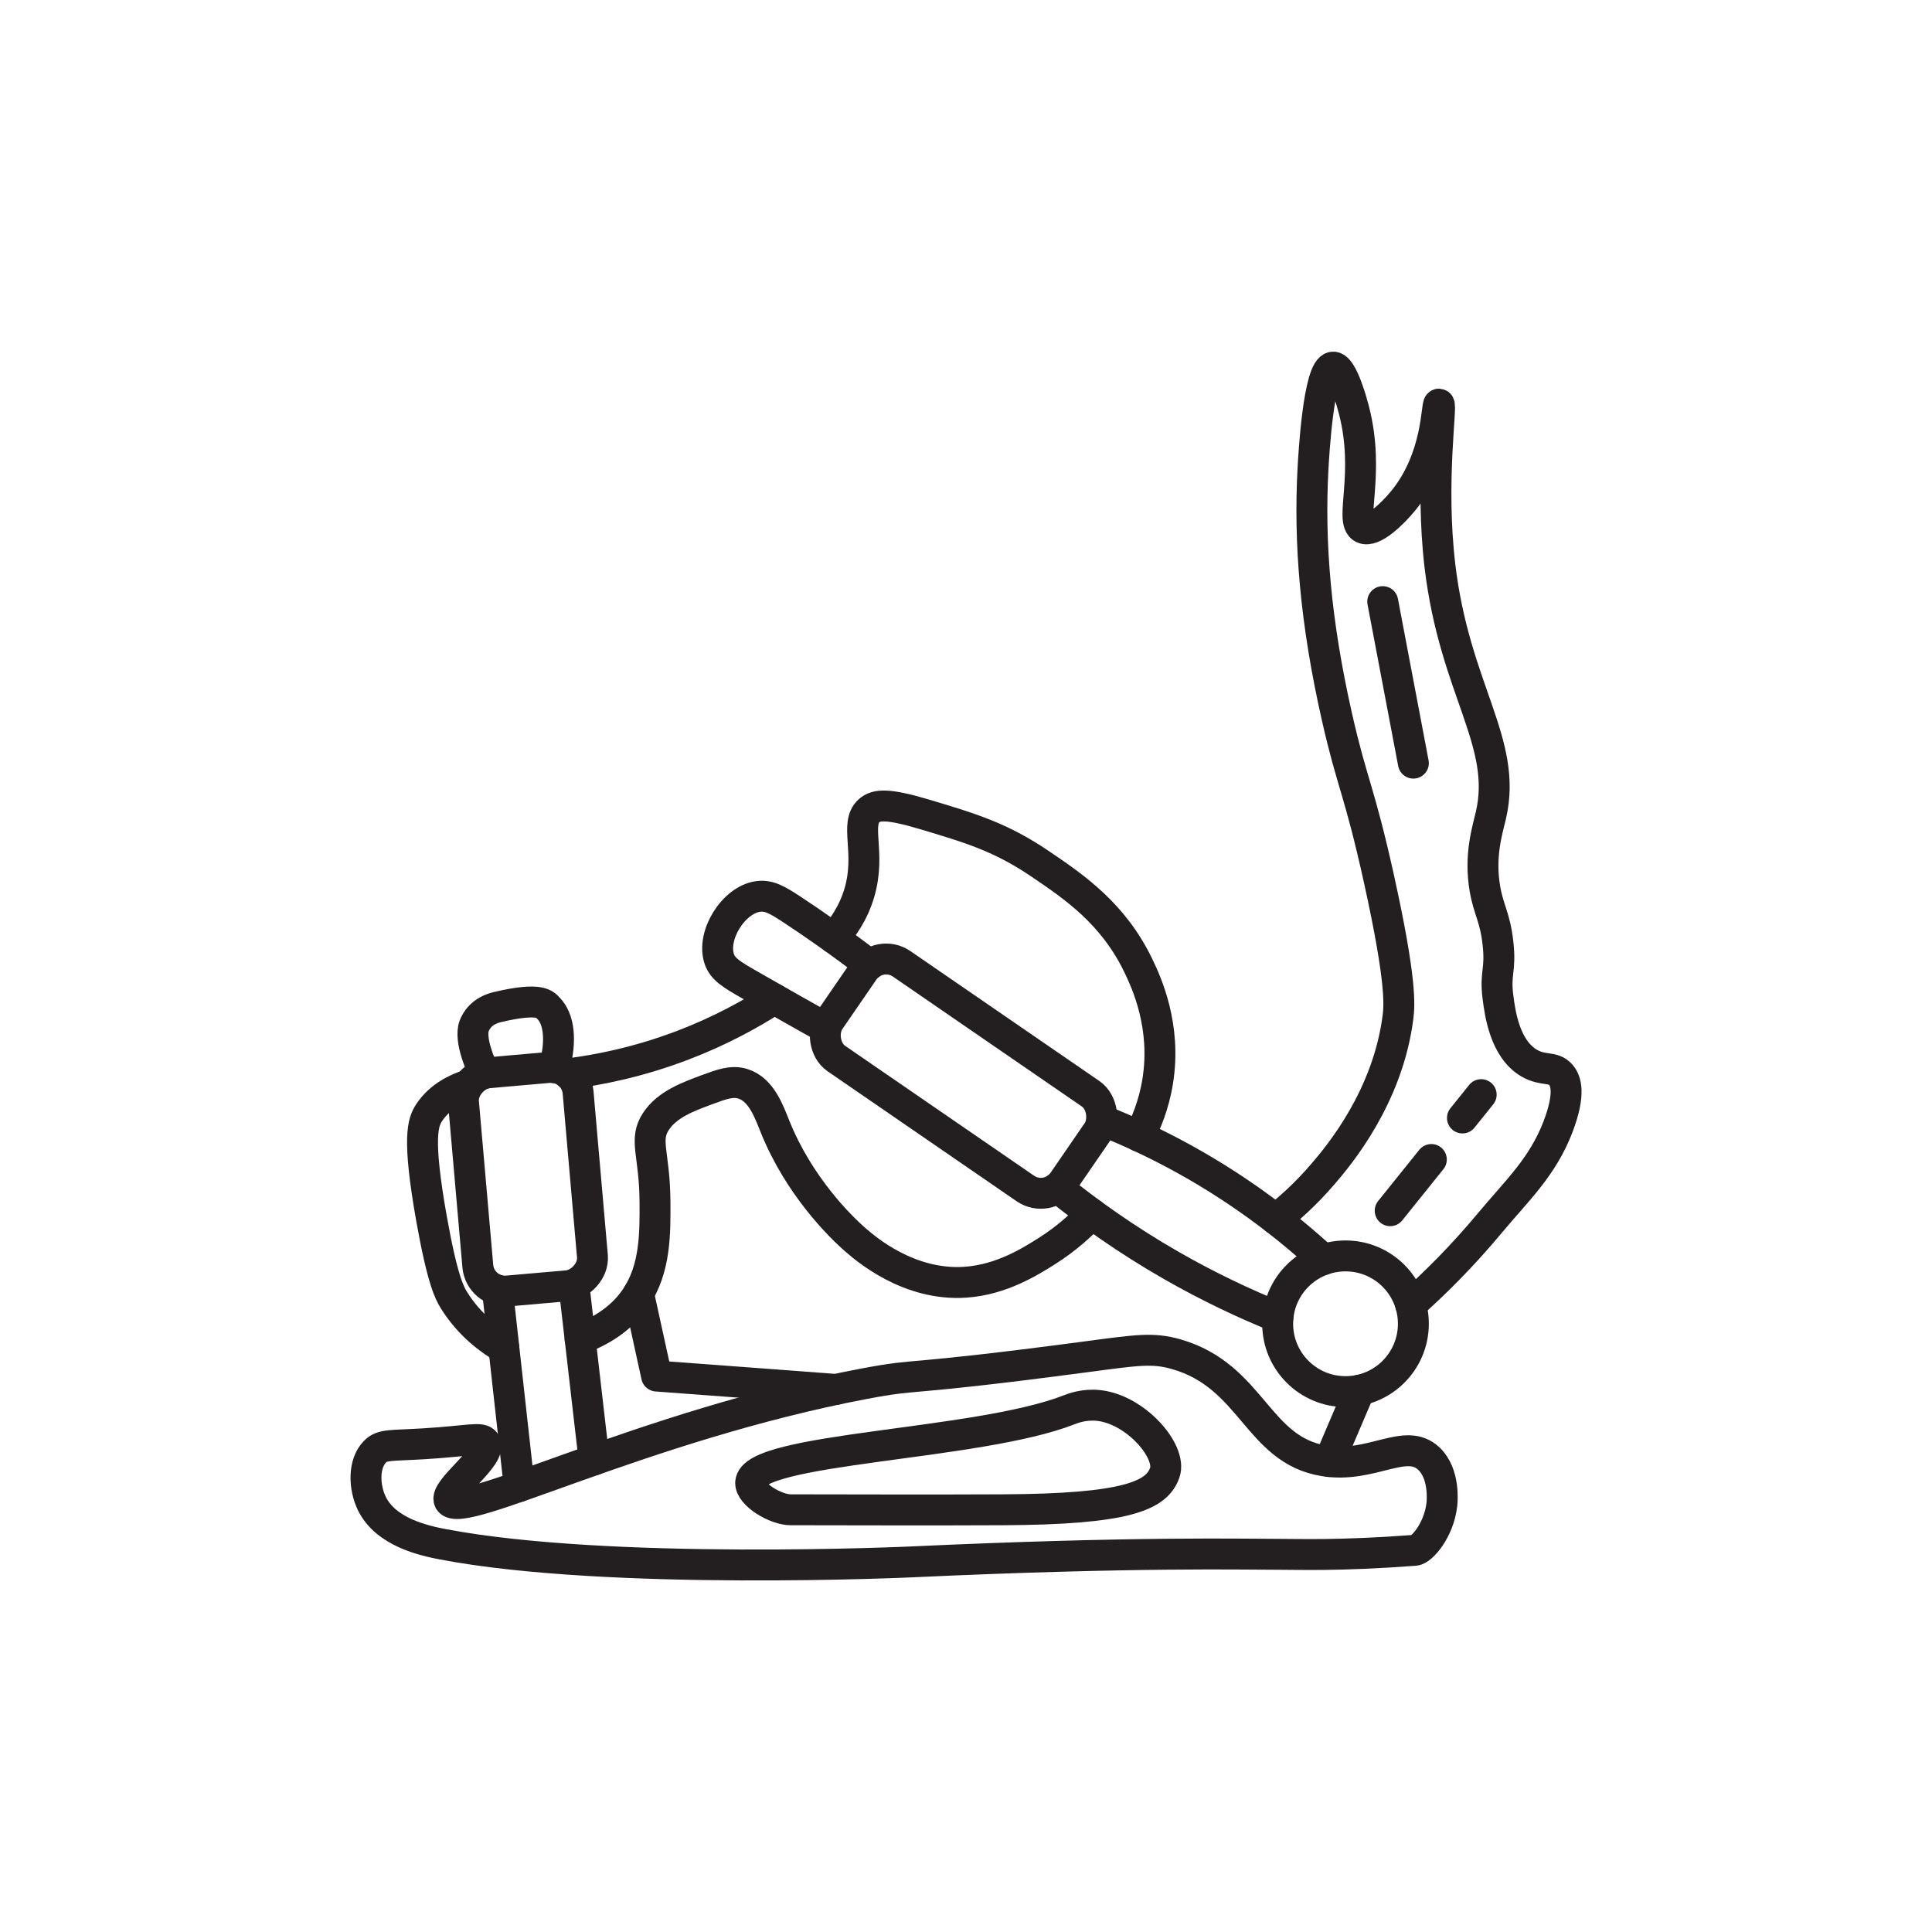 <?xml version="1.0" encoding="UTF-8"?>
<svg id="Snowboard_binding" data-name="Snowboard binding" xmlns="http://www.w3.org/2000/svg" viewBox="0 0 500 500">
  <defs>
    <style>
      .cls-1 {
        stroke-linecap: round;
        stroke-linejoin: round;
      }

      .cls-1, .cls-2 {
        fill: none;
        stroke: #231f20;
        stroke-width: 8px;
      }

      .cls-2 {
        stroke-miterlimit: 10;
      }
    </style>
  </defs>
  <circle class="cls-2" cx="348.22" cy="342.59" r="17.56"/>
  <rect class="cls-2" x="212.62" y="263.62" width="73.47" height="29.77" rx="7.07" ry="7.07" transform="translate(201.66 -92.26) rotate(34.51)"/>
  <rect class="cls-2" x="108.28" y="290.32" width="56.7" height="29.77" rx="7.07" ry="7.07" transform="translate(428.77 142.48) rotate(85)"/>
  <polyline class="cls-1" points="165.25 334.74 169.93 356.12 216.34 359.58"/>
  <line class="cls-1" x1="343.98" y1="378.23" x2="351.85" y2="359.78"/>
  <path class="cls-1" d="M213.73,266.05c-4.84-2.7-11.61-6.52-19.83-11.24-4.54-2.61-6.83-3.97-7.73-6.57-2.11-6.06,3.61-15.37,10.05-16.24,2.85-.38,5.1.98,8.89,3.48,5.31,3.5,12.12,8.2,19.91,14.19"/>
  <path class="cls-1" d="M273.7,307.34c8.03,6.5,17.86,13.54,29.57,20.24,9.81,5.61,19.11,9.95,27.46,13.31"/>
  <path class="cls-1" d="M285.21,289.94c5.82,2.31,11.99,5.09,18.37,8.47,16.32,8.64,29.18,18.59,38.94,27.57"/>
  <path class="cls-1" d="M116.28,388.36c2.74,5.4,50.12-19.41,107.36-30.25,15.21-2.88,8.34-.46,57.5-6.98,13.26-1.76,17.23-2.39,23.27-.66,19.66,5.63,20.93,24.75,38.22,27.59,12.42,2.04,21.14-6.29,27.17-.56,4.16,3.95,3.43,11.15,3.35,11.86-.77,6.74-5.23,11.73-6.96,11.86-19.96,1.5-30.17,1.01-36.09,1.03-7.37.03-36.06-.73-94.04,1.96,0,0-78.32,3.64-121.39-4.54-5.13-.97-14.89-3.19-18.47-10.63-2-4.16-2.23-10.27.87-13.37,1.91-1.91,3.89-1.49,12.79-2.03,11.78-.73,14.76-1.86,15.7-.29,2.09,3.49-10.74,12.14-9.28,15.03Z"/>
  <line class="cls-1" x1="128.74" y1="333.87" x2="134.38" y2="384.71"/>
  <line class="cls-1" x1="148.51" y1="332.43" x2="153.75" y2="377.83"/>
  <path class="cls-1" d="M194.28,383.71c.31-9.06,58.71-9.57,82.4-18.85.85-.33,3.9-1.56,7.76-1.11,9.57,1.11,18.9,11.89,17,17.37-2.07,5.95-9.8,9.47-42.03,9.61-24.33.11-34.39,0-54.79,0-3.83,0-10.45-3.89-10.35-7.02Z"/>
  <path class="cls-1" d="M125.5,277.79c-.76-1.17-4.17-8.6-2.78-12.29.47-1.24,1.87-3.89,6.02-4.87,11.44-2.7,12.34-.54,13.18.29,2.73,2.68,3.5,8.33,1.49,15.4"/>
  <path class="cls-1" d="M147.08,277.9c8.02-1.01,18.27-3.07,29.59-7.38,9.67-3.69,17.59-8.05,23.71-12"/>
  <path class="cls-1" d="M150.13,346.51c4.41-1.61,10.36-4.66,14.4-10.63,5.09-7.52,5.03-16.58,4.98-24.9-.08-12.6-2.97-15.96.31-20.85,2.89-4.32,8.22-6.29,13.07-8.09,3.89-1.44,6.52-2.42,9.34-1.56,4.86,1.48,6.85,7.38,8.4,11.21,6.15,15.17,16.64,25.62,20.85,29.26,2.62,2.26,13.73,11.87,28.32,10.89,9.38-.62,16.91-5.4,21.17-8.09,5.24-3.32,9.05-6.9,11.56-9.6"/>
  <path class="cls-1" d="M215.76,242.8c2.13-2.41,5.07-6.35,6.66-11.81,3.04-10.41-1.33-17.71,2.49-21.17,1.94-1.75,5.19-1.79,14.32.93,11.86,3.54,19.74,5.89,29.88,12.76,8.78,5.94,19.01,12.87,25.52,26.46,2.07,4.31,7.29,15.58,4.98,29.88-1,6.2-3.1,11.06-4.78,14.24"/>
  <path class="cls-1" d="M130.4,348.88c-3.57-2.1-8.92-5.94-12.93-12.42-1.12-1.81-2.95-5.14-5.77-20.94-3.78-21.22-2.25-25.14-.61-27.61,2.78-4.19,7.13-6.15,10-7.1"/>
  <path class="cls-1" d="M365.09,337.69c6.38-5.68,13.42-12.69,20.5-21.19,6.88-8.27,13.6-14.41,17.6-24.84,3.35-8.77,2.01-12,.78-13.46-2.02-2.38-4.56-.9-8.28-3.1-6.31-3.74-7.5-13.04-8.02-17.08-.82-6.35.81-6.73,0-13.97-.76-6.74-2.41-8.5-3.36-13.97-1.52-8.69.69-15.4,1.55-19.15,4.35-18.87-9.37-32.38-13.2-64.43-2.6-21.81.61-41.86-.26-41.92-.72-.04-.11,13.92-9.32,25.1-2.56,3.11-7.75,8.27-10.35,6.99-3.62-1.78,1.97-13.88-2.33-30.53-.32-1.23-2.92-11.3-5.43-11.13-3.76.26-5,23.23-5.17,26.39-1.03,19.02.62,39.49,6.21,64.17,3.95,17.45,5.72,18.64,10.87,41.92,5.87,26.54,5.29,32.75,4.92,35.71-2.64,20.71-15.19,35.71-19.41,40.62-4.58,5.35-9.03,9.21-12.23,11.73"/>
  <line class="cls-1" x1="359.78" y1="313.33" x2="370.43" y2="300.08"/>
  <line class="cls-1" x1="378.48" y1="289.33" x2="383.33" y2="283.29"/>
  <line class="cls-1" x1="357.85" y1="155.7" x2="365.78" y2="197.5"/>
</svg>